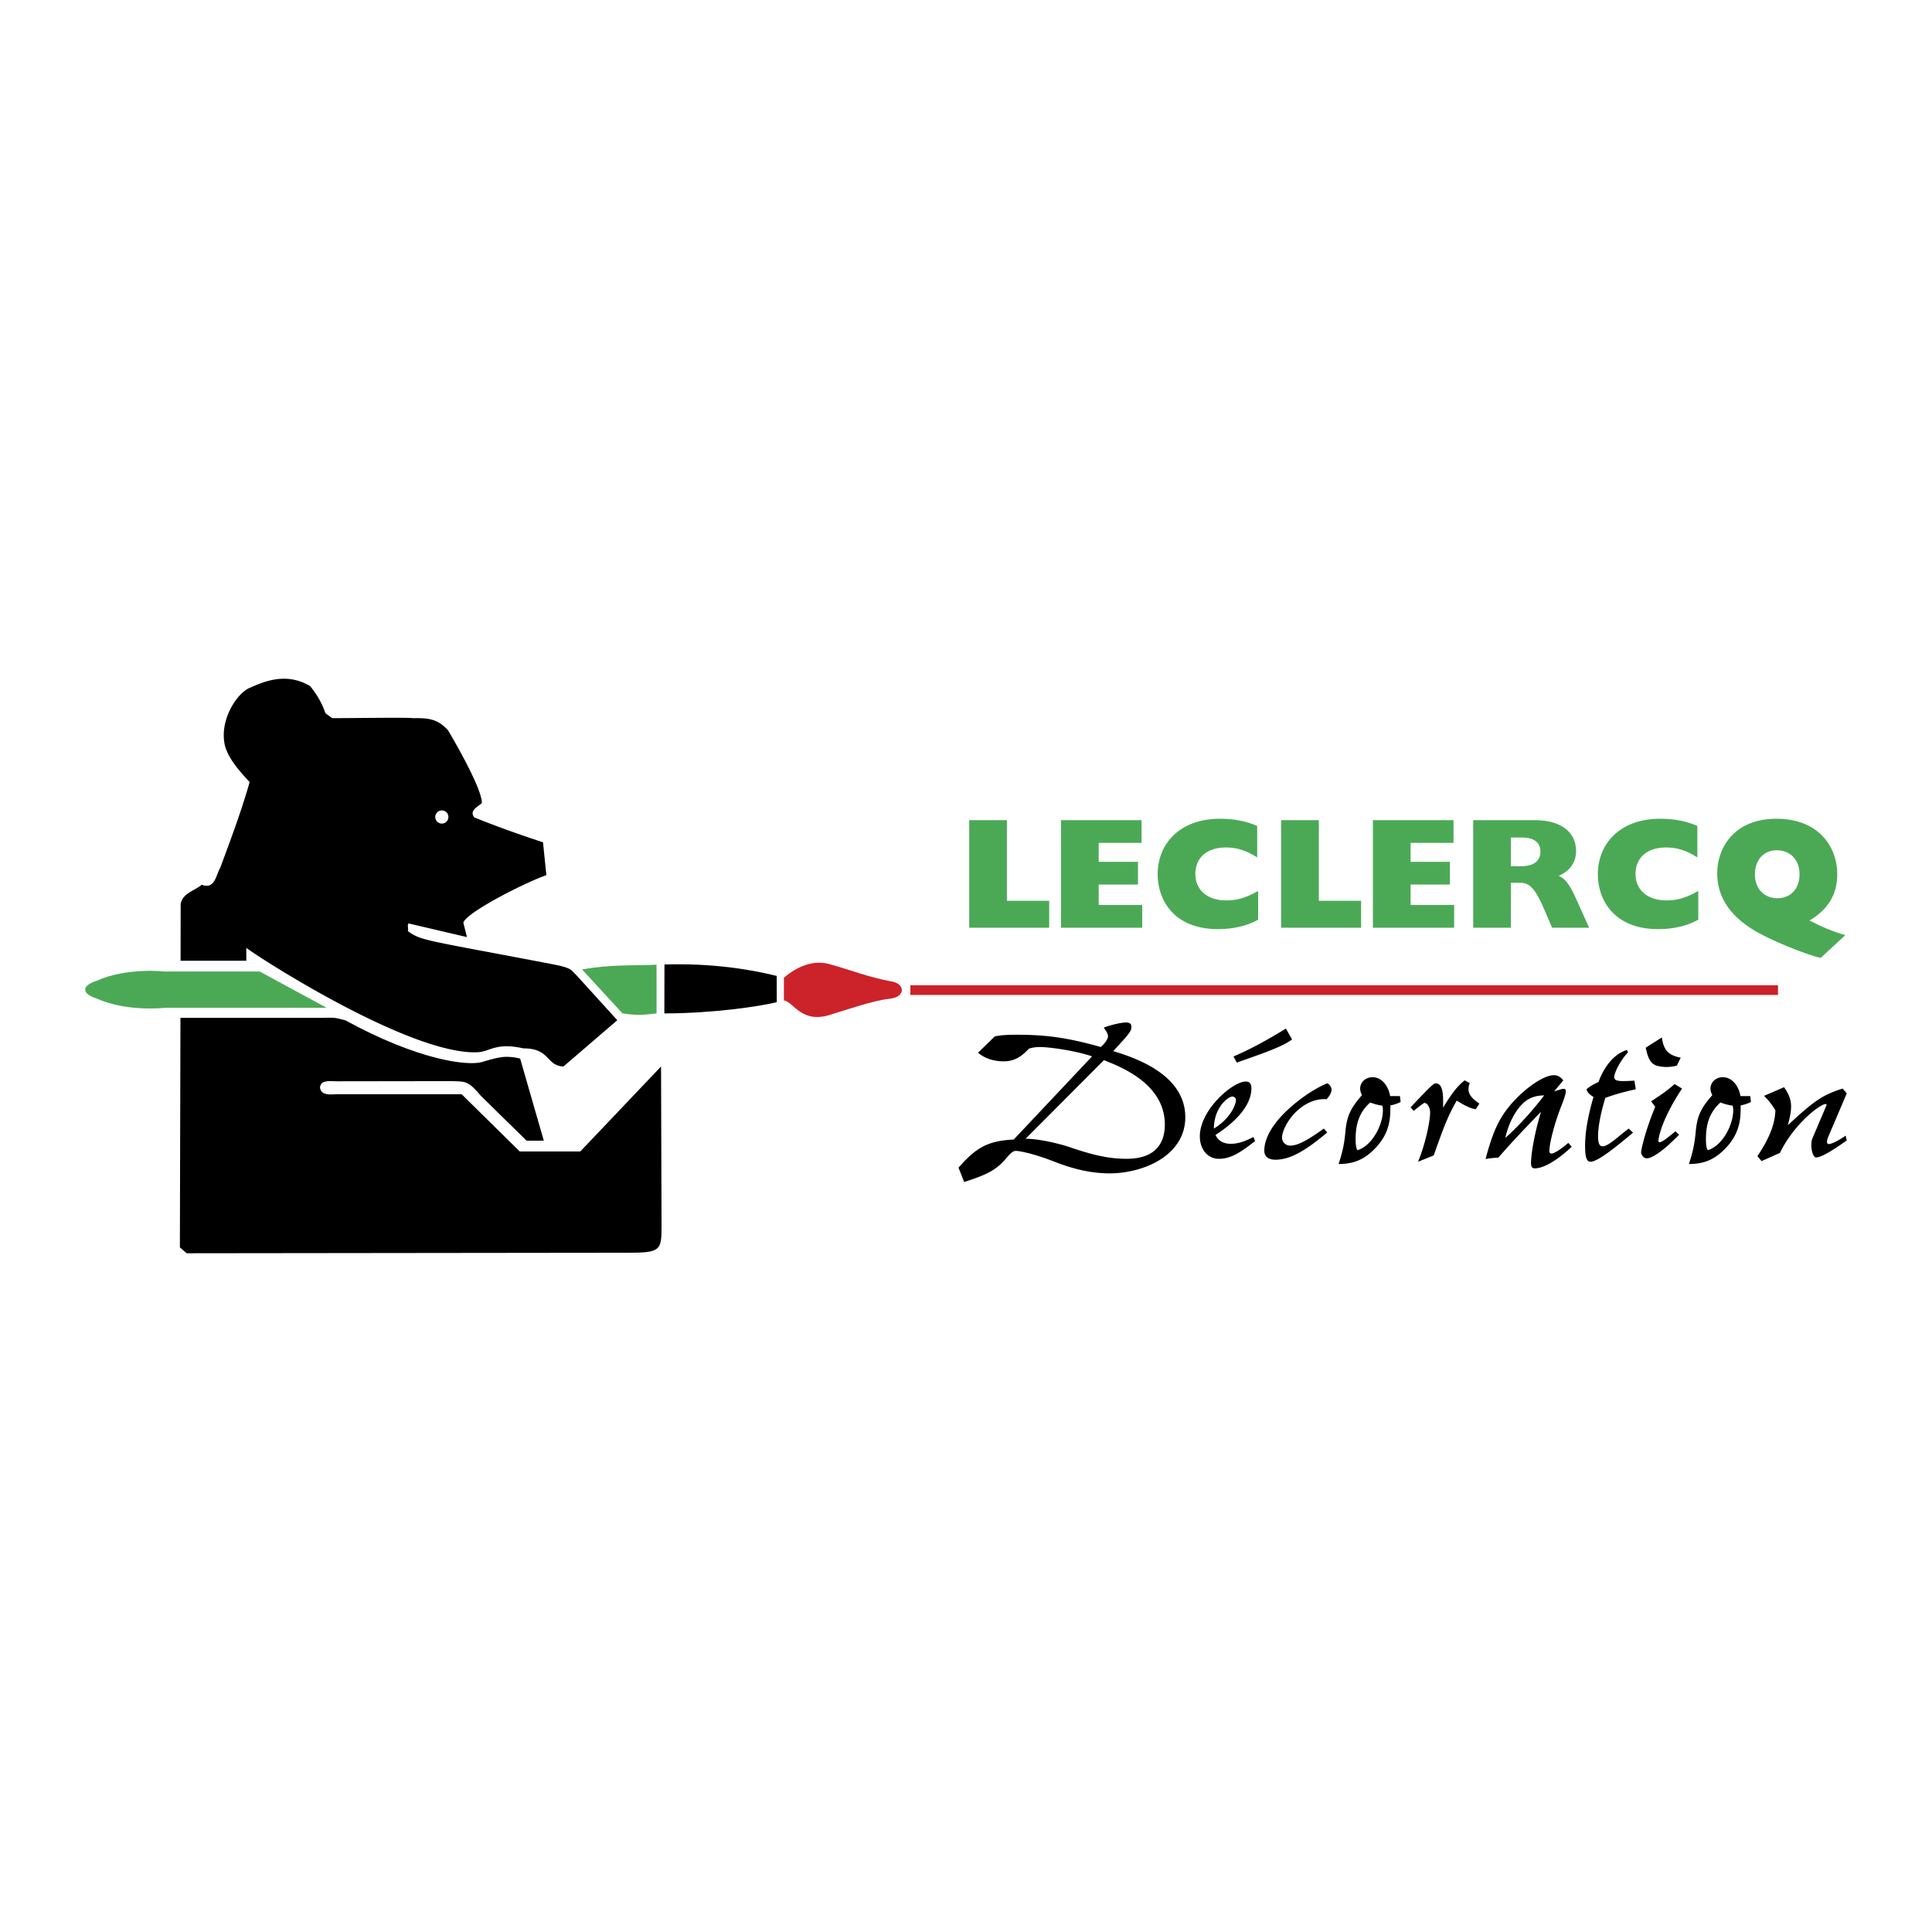 <svg xmlns="http://www.w3.org/2000/svg" width="2500" height="2500" viewBox="0 0 192.756 192.756"><g fill-rule="evenodd" clip-rule="evenodd"><path fill="#fff" d="M0 0h192.756v192.756H0V0z"/><path d="M78.21 97.553c1.258-1.092 2.937-1.848 4.614-1.342 2.099.588 3.78 1.258 5.961 1.678 1.553.18 1.64 1.578-.021 1.754-1.661.174-4.372 1.137-5.687 1.52-3.119 1.117-3.849-1.207-4.868-1.348v-2.262h.001z" fill="#cc2229"/><path d="M77.496 99.986c-1.786.438-6.352 1.113-11.213 1.123l.01-4.885c4.777-.135 8.537.486 11.2 1.145l.003 2.617z"/><path d="M65.506 101.105c-1.355.168-2.01.213-3.41-.006l-4.022-4.373c2.687-.51 5.168-.375 7.428-.475l.004 4.854z" fill="#4ba956"/><path d="M61.588 101.787l-5.372 4.617c-1.762-.084-1.29-1.809-4-1.809-2.71-.611-3.352.312-4.478.381-6.54.406-21.579-9.211-23.167-10.409l.004 1.285h-6.558l.007-5.65c.167-1.091 1.426-1.342 2.099-1.93 1.342.503 1.426-1.008 1.845-1.68 1.091-2.938 2.098-5.624 2.938-8.562-.922-1.008-2.015-2.184-2.434-3.525-.67-2.52 1.095-5.293 2.434-5.877 1.34-.582 3.614-1.632 6.044-.167.672.839 1.176 1.678 1.51 2.686l.672.502c2.267 0 7.471-.081 8.059 0 1.581-.019 2.456.068 3.505 1.205 0 0 3.41 5.684 3.377 7.274-.502.42-1.257.756-.754 1.426 2.518 1.009 4.338 1.645 6.856 2.484l.335 3.274c-2.275.808-7.979 3.729-8.283 4.735l.357 1.445-5.813-1.361c-.169.168 0 .503-.083.755 1.308.982 1.647.866 14.581 3.341 1.814.366 1.668.526 2.28 1.11l4.039 4.45zM44.084 82.168c.362 0 .655-.292.655-.656s-.293-.656-.655-.656a.656.656 0 1 0 0 1.312z"/><path d="M34.466 101.799c7.17 3.934 12.145 4.588 13.64 4.156 0 0 1.458-.484 2.273-.514.816-.027 1.516.174 1.516.174l2.361 8.191h-1.72l-4.546-4.463c-1.283-1.512-1.48-1.447-3.09-1.479l-11.353.016c-.802-.049-1.297-.006-1.472.227-.168.252-.204.438-.034.73.34.48 1.091.336 1.594.336H46.06l5.791 5.707h6.044l8.058-8.477.049 15.885c0 2.449-.066 2.699-3.33 2.699l-44.054.051-.671-.588.055-22.9h13.737c1.663.001 1.415-.101 2.727.249z"/><path d="M32.593 100.549H16.472s-3.778.443-6.818-.922c0 0-1.149-.336-1.149-.859v-.057c0-.525 1.149-.861 1.149-.861 3.041-1.363 6.818-.92 6.818-.92h9.443l6.678 3.619zM96.698 81.827h3.763v8.044h4.217v2.69h-7.98V81.827zM105.854 81.827h8.042v2.268h-4.279v1.888h3.918v2.266h-3.918v2.045h4.342v2.267h-8.105V81.827zM125.523 91.759c-1.115.628-2.518.942-3.998.942-4.484 0-6.027-3.006-6.027-5.459 0-3.133 2.283-5.557 6.219-5.557 1.416 0 2.674.253 3.713.723v3.134c-1.086-.694-2.029-.992-3.117-.992-1.887 0-3.053 1.006-3.053 2.642 0 1.607 1.197 2.645 3.086 2.645 1.086 0 1.967-.267 3.178-.944v2.866h-.001zM127.816 81.827h3.764v8.044h4.217v2.69h-7.981V81.827zM136.975 81.827h8.043v2.268h-4.282v1.888h3.918v2.266h-3.918v2.045h4.344v2.267h-8.105V81.827zM146.98 81.827h6.123c2.896 0 4.141 1.386 4.141 3.07 0 1.133-.584 1.983-1.732 2.486.77.331 1.18 1.07 1.762 2.346l1.277 2.832h-3.701l-.676-1.589c-.787-1.841-1.383-2.896-2.41-2.896h-1.021v4.485h-3.762V81.827h-.001zm4.784 4.596c1.215 0 1.922-.503 1.922-1.449 0-.942-.66-1.415-1.84-1.415h-1.104v2.864h1.022zM169.439 91.759c-1.117.628-2.518.942-3.996.942-4.486 0-6.027-3.006-6.027-5.459 0-3.133 2.281-5.557 6.217-5.557 1.416 0 2.674.253 3.713.723v3.134c-1.084-.694-2.029-.992-3.115-.992-1.889 0-3.055 1.006-3.055 2.642 0 1.607 1.197 2.645 3.086 2.645 1.086 0 1.967-.267 3.178-.944v2.866h-.001zM181.65 95.568c-1.449-.317-4.627-1.623-6.217-2.503-2.738-1.511-4.107-3.495-4.107-5.918 0-2.596 1.715-5.461 5.916-5.461 4.123 0 6.061 2.707 6.061 5.557 0 1.981-.93 3.524-2.771 4.594 1.275.66 2.33 1.103 3.574 1.463l-2.456 2.268zm-4.328-5.951c1.338 0 2.219-.942 2.219-2.391 0-1.432-.912-2.394-2.266-2.394-1.322 0-2.189.962-2.189 2.424 0 1.386.914 2.361 2.236 2.361z" fill="#4ba956"/><path d="M99.256 103.395c.635-.115 1.154-.158 2.199-.158 3.016 0 5.146.316 8.367 1.223.43-.363.725-.816.725-1.064 0-.158-.07-.342-.25-.613a.849.849 0 0 1-.158-.271c.93-.318 1.768-.498 2.201-.498.361 0 .541.133.541.406 0 .477-.203.703-1.812 2.449 1.973.611 7.188 2.244 7.188 6.6 0 3.809-4.15 5.598-7.572 5.598-1.678 0-3.426-.363-5.465-1.156-2.359-.928-3.695-1.088-3.832-1.088-.295 0-.498.16-.953.682-.975 1.178-1.836 1.652-4.238 2.424l-.567-1.426c1.792-2.064 2.969-2.676 5.51-2.812l7.818-8.299c-1.902-.635-4.441-.93-5.166-.93-.432 0-.748.045-1.135.16-.84.906-1.564 1.268-2.516 1.268-.998 0-1.906-.293-2.562-.861l1.677-1.634zm3.06 10.224c1.248-.021 3.242.453 4.285.793 2.449.838 4.012 1.201 5.805 1.201 2.492 0 3.809-1.178 3.809-3.424 0-4.057-4.398-5.756-6.076-6.416l-7.823 7.846zM125.217 113.846c-1.656 1.314-2.564 1.768-3.605 1.768-1.111 0-1.904-.928-1.904-2.244 0-2.631 3.264-5.465 4.58-5.465.387 0 .566.229.566.66 0 2.311-2.789 4.148-3.582 4.67.248.564.793.883 1.518.883.682 0 1.34-.203 2.268-.68l.159.408zm-1.905-4.082a.359.359 0 0 0-.365-.361c-.406 0-1.836 1.088-1.836 3.197 1.86-1.159 2.201-2.586 2.201-2.836zm-.25-4.354c1.791-.791 2.945-1.404 5.236-2.787l.611 1.088c-.951.682-2.4 1.203-4.826 2.062-.318.113-.342.113-.682.25l-.339-.613zM132.42 112.984c-2.312 1.949-3.785 2.721-5.168 2.721-.703 0-1.113-.318-1.113-.885 0-2.404 2.924-4.807 4.787-5.965.52-.316 1.246-.701 1.518-.77.182.092.408.385.408.611 0 .297-.203.658-.498.977-.432-.045-1.111.023-1.793.363-1.656.793-2.652 2.629-2.652 3.467 0 .455.363.795.838.795.908 0 2.18-.885 3.334-1.699l.339.385zM139.74 109.947a3.856 3.856 0 0 1-1.021.338c0 1.156.023 2.768-1.633 4.4-1.02 1.02-2.062 1.449-3.537 1.449.385-1.154.568-1.973.68-3.195.137-1.566.5-2.359 1.654-3.674-.135-.295-.18-.453-.18-.658 0-.633.545-1.133 1.225-1.133.861 0 1.562.748 1.768 1.881h.975l.069.592zm-4.49 3.717c0 .611.068.975.203 1.09 1.496-.479 2.518-2.586 2.518-3.945 0-.273-.023-.434-.068-.5a5.086 5.086 0 0 1-1.201-.318c-1.022.931-1.452 2.019-1.452 3.673zM140.73 110.49a60.026 60.026 0 0 1 1.246-1.314c.59-.611 1.045-1.09 1.271-1.09.793 0 .748 1.406.725 2.426.908-1.473 1.451-2.176 2.156-2.721l.52.273c-.092.158-.135.385-.135.611 0 .5.338.93 1.086 1.43l-.361.564c-.635-.111-1.066-.361-1.906-.859-.906 1.609-1.27 2.584-2.289 5.465l-1.562.633c.84-2.084 1.201-4.193 1.201-4.896 0-.521-.273-.975-.568-.975-.09 0-.906.656-1.066.793l-.318-.34zM156.807 114.412c-1.021.975-2.584 2.156-3.697 2.156-.248 0-.361-.16-.361-.547 0-.498.158-2.266.996-5.1-1.881 1.949-2.811 2.924-4.26 4.58-.479.021-.75.043-1.271.135.725-2.721 1.338-4.059 2.539-5.463 1.428-1.656 3.287-2.902 4.285-2.902.361 0 .682.18.93.52l-.906 1.09c.545-.158.793-.25.928-.25.158 0 .229.066.229.225 0 .273-.113.637-.432 1.453-.68 1.723-1.201 3.717-1.201 4.512 0 .203.068.271.203.271.273 0 .906-.406 1.68-1.066l.338.386zm-4.991-4.195c-.746.771-1.336 1.996-1.631 3.312 1.564-1.383 3.039-3.129 3.877-4.24-.953 0-1.677.316-2.246.928zM162.928 113.006c-1.383 1.156-3.469 2.902-4.24 2.902-.385 0-.543-.453-.543-1.566 0-1.381.271-2.943.838-4.896-.408-.27-.566-.385-.703-.77.385-.316.635-.453 1.201-.725.453-1.225 1.338-2.721 2.834-3.197l.115.229c-.93 1.018-1.385 2.174-1.385 2.469 0 .297.25.408.885.408.432 0 .77-.021 1.135-.045l.137.861-.613.137c-.975.248-1.496.385-2.426.725-.453 1.475-.725 2.902-.725 3.809 0 .705.135 1.021.451 1.021.318 0 .771-.273 1.746-1.088.295-.25.5-.408.863-.68l.43.406zM165.803 103.506c.182 1.271.633 1.768 1.881 2.02l-.385.793c-.385.09-.545.115-1.043.137-1.361-.047-1.725-.365-2.064-1.928l1.611-1.022zm1.722 9.707c-.975.973-1.449 1.402-2.178 1.904-.408.27-.816.453-1.02.453-.318 0-.59-.295-.59-.66 0-.113.316-1.836 1.404-4.488l-.406-.543c1.066-.703 1.609-1.066 2.336-1.725l.748.453c-1.951 2.926-2.357 4.83-2.357 5.217 0 .09.045.135.111.135.295 0 .998-.613 1.588-1.088l.364.342zM174.689 109.947a3.856 3.856 0 0 1-1.021.338c0 1.156.023 2.768-1.631 4.4-1.021 1.02-2.062 1.449-3.537 1.449.385-1.154.566-1.973.68-3.195.137-1.566.498-2.359 1.656-3.674-.137-.295-.182-.453-.182-.658 0-.633.543-1.133 1.225-1.133.859 0 1.562.748 1.768 1.881h.977l.065.592zm-4.488 3.717c0 .611.068.975.203 1.09 1.496-.479 2.518-2.586 2.518-3.945 0-.273-.025-.434-.068-.5a5.076 5.076 0 0 1-1.203-.318c-1.02.931-1.45 2.019-1.45 3.673zM177.994 108.471c.477.658.703 1.248.703 1.93 0 .564-.137 1.133-.318 1.857.635-.59 1.475-1.359 2.154-1.904.75-.59 1.588-1.225 3.311-1.746l.408.477-1.881 4.42a1.437 1.437 0 0 0-.092.41c0 .158.066.227.182.227.271 0 .975-.342 1.678-.838l.113.475c-.793.564-2.404 1.699-3.061 1.699-.25 0-.475-.588-.475-1.225 0-.293.043-.564.158-.791l1.291-3.039a.52.52 0 0 0 .068-.205c0-.043-.023-.066-.092-.066-.543 0-3.152 1.971-4.557 4.873l-1.836.816-.41-.496c1.451-2.156 1.748-3.492 1.793-4.559a6.514 6.514 0 0 0-1.133-1.451l1.996-.864z"/><path fill="#cc2229" d="M177.393 99.266v-.961H90.829v.961h86.564z"/></g></svg>